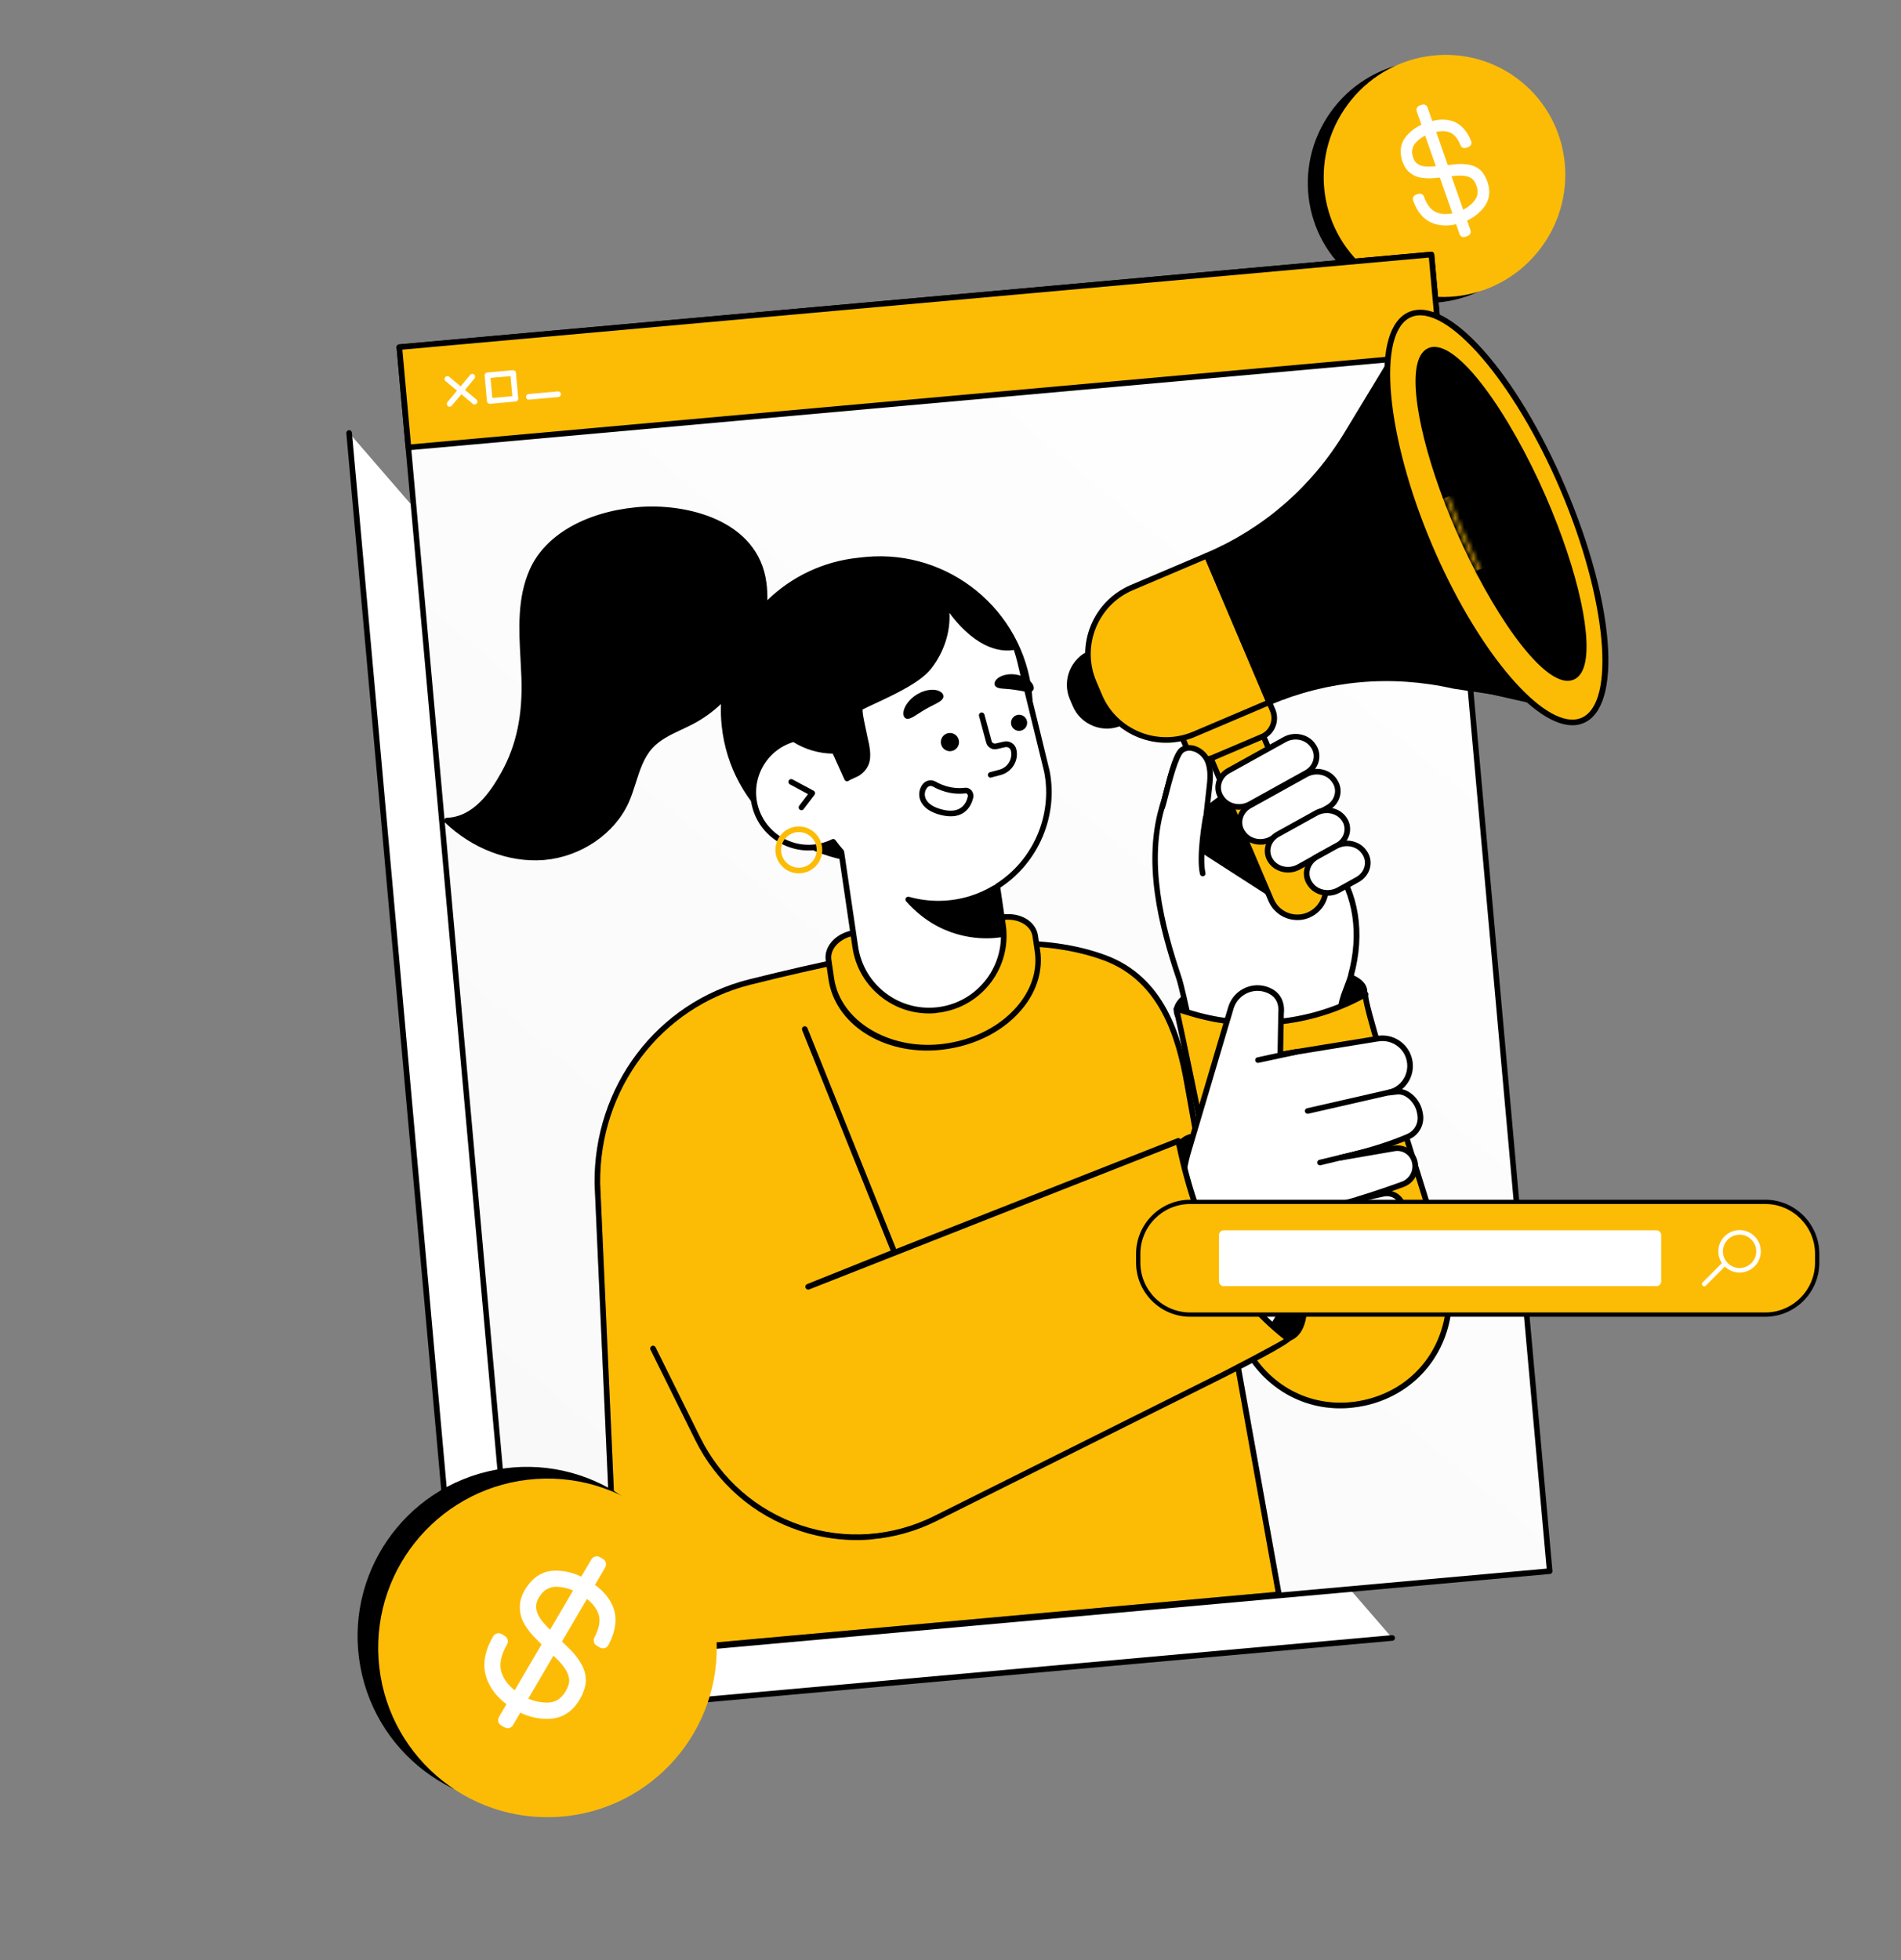 <svg width="420" height="433" viewBox="0 0 420 433" fill="none" xmlns="http://www.w3.org/2000/svg">
<rect x="0" y="0" width="420" height="433" fill="#808080" stroke="none"/>
<g clip-path="url(#clip0_3579_11767)">
<path d="M338.788 53.236C346.121 40.35 341.7 24.057 328.913 16.845C316.126 9.632 299.815 14.231 292.482 27.117C285.148 40.003 289.569 56.296 302.356 63.509C315.143 70.722 331.454 66.123 338.788 53.236Z" fill="black"/>
<path d="M340.563 54.589C349.357 42.646 346.896 25.923 335.065 17.237C323.235 8.552 306.516 11.192 297.722 23.135C288.928 35.078 291.389 51.801 303.22 60.487C315.05 69.172 331.769 66.532 340.563 54.589Z" fill="#FCBC06"/>
<path d="M324.612 51.893C324.509 51.994 324.388 52.071 324.255 52.119L323.63 52.343L323.46 52.368C323.027 52.408 322.62 52.141 322.475 51.718L321.711 49.525C319.792 49.984 318.022 49.891 316.436 49.26C314.553 48.528 313.121 46.853 312.206 44.289C312.115 44.044 312.133 43.758 312.246 43.525C312.298 43.418 312.367 43.326 312.446 43.243C312.554 43.136 312.685 43.059 312.828 43.01L313.361 42.83C313.859 42.658 314.417 42.921 314.599 43.422C315.266 45.289 316.222 46.469 317.445 46.936C318.444 47.327 319.599 47.39 320.88 47.126L318.123 39.227C317.565 39.283 317.016 39.328 316.468 39.373C315.56 39.425 314.705 39.381 313.909 39.245C313.005 39.094 312.2 38.726 311.511 38.155C310.792 37.597 310.229 36.765 309.854 35.689C309.122 33.458 309.416 31.565 310.718 30.052C310.908 29.827 311.118 29.6 311.334 29.387C312.109 28.632 313.017 28.017 314.044 27.559L313.006 24.59C312.88 24.231 312.974 23.822 313.251 23.548C313.355 23.448 313.475 23.371 313.608 23.323L314.135 23.138C314.387 23.049 314.656 23.06 314.888 23.171C315.12 23.282 315.298 23.479 315.388 23.724L316.441 26.732C318.078 26.299 319.615 26.317 321.01 26.788C322.746 27.396 324.101 28.865 325.03 31.159C325.13 31.404 325.128 31.693 325.016 31.936C324.969 32.047 324.891 32.15 324.807 32.239C324.704 32.34 324.583 32.417 324.45 32.464L323.929 32.654C323.431 32.836 322.89 32.596 322.694 32.102C322.055 30.522 321.212 29.549 320.191 29.206C319.322 28.914 318.347 28.892 317.302 29.128L319.861 36.457C320.634 36.367 321.373 36.294 322.093 36.234C323.067 36.191 323.944 36.253 324.723 36.421C325.566 36.577 326.357 36.962 327.048 37.553C327.727 38.191 328.261 39.091 328.663 40.246C329.373 42.403 329.064 44.302 327.759 45.907C327.515 46.208 327.25 46.511 326.968 46.78C326.16 47.574 325.209 48.218 324.139 48.716L324.889 50.859C324.974 51.1 324.96 51.37 324.848 51.613C324.796 51.719 324.733 51.816 324.643 51.901L324.612 51.893ZM323.268 46.321C323.984 45.966 324.622 45.518 325.167 44.981C325.355 44.802 325.527 44.609 325.693 44.411C326.489 43.466 326.657 42.406 326.226 41.076C325.97 40.344 325.633 39.807 325.231 39.478C324.822 39.17 324.319 38.963 323.755 38.882C323.108 38.779 322.438 38.758 321.753 38.811C321.401 38.843 321.044 38.88 320.688 38.928L323.273 46.325L323.268 46.321ZM313.077 31.222C312.951 31.35 312.819 31.484 312.698 31.616C312.374 32.001 312.148 32.458 312.046 32.964C311.923 33.508 311.978 34.126 312.22 34.809C312.424 35.394 312.707 35.83 313.053 36.093C313.447 36.397 313.894 36.594 314.388 36.691C314.954 36.802 315.565 36.838 316.214 36.784C316.547 36.764 316.884 36.738 317.232 36.712L314.87 29.953C314.202 30.283 313.603 30.707 313.077 31.222Z" fill="white"/>
</g>
<path d="M77.145 95.634L102.714 380.192L307.584 361.81" fill="white"/>
<path d="M102.766 380.806L307.635 362.425C307.975 362.394 308.227 362.099 308.199 361.747C308.172 361.395 307.873 361.155 307.522 361.182L103.266 379.512L77.758 95.583C77.727 95.243 77.432 94.991 77.08 95.018C76.74 95.049 76.488 95.344 76.516 95.696L102.076 380.239C102.106 380.579 102.402 380.831 102.754 380.803L102.766 380.806Z" fill="black"/>
<path d="M316.226 56.226L342.344 347.055L114.321 367.532L88.203 76.704L316.226 56.226Z" fill="url(#paint0_linear_3579_11767)"/>
<path d="M114.411 368.13L342.428 347.672C342.596 347.663 342.744 347.584 342.852 347.458C342.96 347.331 343.014 347.166 342.989 347.006L316.871 56.165C316.84 55.825 316.545 55.573 316.193 55.601L88.176 76.059C88.007 76.068 87.86 76.146 87.752 76.273C87.644 76.4 87.59 76.565 87.614 76.724L113.751 367.544C113.781 367.884 114.077 368.136 114.429 368.109L114.411 368.13ZM341.701 346.482L114.911 366.835L88.891 77.246L315.693 56.895L341.713 346.485L341.701 346.482Z" fill="black"/>
<path d="M316.243 56.219L318.232 78.369L90.21 98.847L88.221 76.697L316.243 56.219Z" fill="#FCBC06"/>
<path d="M90.294 99.46L318.314 78.99C318.483 78.981 318.63 78.902 318.738 78.776C318.846 78.649 318.9 78.484 318.876 78.324L316.871 56.178C316.84 55.838 316.533 55.583 316.193 55.614L88.172 76.083C88.004 76.093 87.857 76.171 87.749 76.298C87.64 76.424 87.587 76.59 87.611 76.749L89.616 98.895C89.647 99.235 89.954 99.49 90.294 99.46ZM317.587 77.8L90.797 98.153L88.896 77.234L315.683 56.893L317.584 77.812L317.587 77.8Z" fill="black"/>
<path d="M99.39 89.832C99.546 89.819 99.706 89.744 99.814 89.617L104.833 83.604C105.052 83.339 105.022 82.948 104.756 82.729C104.491 82.51 104.1 82.541 103.881 82.806L98.862 88.819C98.642 89.084 98.673 89.475 98.938 89.694C99.065 89.802 99.233 89.844 99.39 89.832Z" fill="white"/>
<path d="M104.907 89.337C105.063 89.324 105.223 89.249 105.331 89.122C105.55 88.857 105.519 88.466 105.254 88.247L99.241 83.227C98.976 83.008 98.585 83.039 98.366 83.304C98.147 83.569 98.177 83.96 98.442 84.179L104.456 89.199C104.582 89.307 104.751 89.349 104.907 89.337Z" fill="white"/>
<path d="M108.262 89.198L113.935 88.689C114.275 88.658 114.527 88.363 114.499 88.011L113.99 82.338C113.96 81.999 113.664 81.746 113.313 81.774L107.64 82.283C107.3 82.314 107.048 82.609 107.075 82.961L107.584 88.634C107.615 88.974 107.91 89.226 108.262 89.198ZM113.193 87.508L108.762 87.904L108.367 83.473L112.797 83.078L113.193 87.508Z" fill="white"/>
<path d="M116.9 88.275L123.354 87.704C123.694 87.673 123.946 87.378 123.919 87.026C123.891 86.674 123.593 86.434 123.241 86.462L116.786 87.032C116.446 87.063 116.194 87.358 116.222 87.71C116.25 88.062 116.548 88.302 116.9 88.275Z" fill="white"/>
<path d="M281.455 227.757C292.92 226.462 301.866 222.446 301.457 218.791C301.047 215.137 291.412 213.231 279.955 214.541C268.49 215.836 259.544 219.853 259.954 223.507C260.363 227.161 269.999 229.067 281.455 227.757Z" fill="black"/>
<path d="M279.994 228.532C280.505 228.48 281.017 228.428 281.528 228.376C291.889 227.203 302.604 223.422 302.07 218.727C301.535 214.032 290.234 212.761 279.888 213.924C269.526 215.097 258.812 218.879 259.346 223.574C259.85 228.031 270.086 229.422 279.994 228.532ZM281.604 214.989C292.649 213.999 300.537 216.148 300.849 218.858C301.166 221.697 293.262 225.793 281.388 227.14C269.528 228.478 260.888 226.27 260.57 223.43C260.252 220.591 268.157 216.495 280.031 215.148C280.558 215.087 281.093 215.041 281.604 214.989Z" fill="black"/>
<path d="M298.478 215.445C300.792 207.048 300.054 197.714 294.555 190.676L290.282 193.475C290.282 193.475 282.78 181.632 279.834 172.39C277.279 169.608 265.87 179.429 265.87 179.429C265.87 179.429 266.333 175.607 266.564 173.697C266.81 171.675 267.038 169.52 266.166 167.681C265.296 165.829 262.903 164.558 261.157 165.62C259.441 166.664 257.735 175.186 257.055 177.254C252.952 189.718 256.385 203.95 260.449 216C262.613 222.416 275.548 290.738 277.388 293.47C288.496 309.99 314.098 304.357 317.238 284.702C317.349 280.959 317.036 277.227 316.32 273.573C315.358 268.644 296.972 226.816 296.491 225.354C295.823 223.31 296.385 221.251 297.113 219.247C297.589 217.946 298.134 216.676 298.466 215.442L298.478 215.445Z" fill="white"/>
<path d="M297.42 303.733C298.425 303.65 299.423 303.489 300.436 303.267C309.683 301.23 316.359 294.158 317.847 284.815C317.96 280.958 317.647 277.174 316.931 273.469C316.212 269.777 306.018 246.071 300.555 233.328C298.682 228.979 297.211 225.534 297.093 225.185C296.519 223.432 296.928 221.629 297.706 219.471C297.841 219.083 298.003 218.688 298.149 218.303C298.485 217.415 298.838 216.506 299.086 215.609C301.693 206.135 300.225 196.914 295.042 190.299C294.837 190.043 294.479 189.993 294.209 190.156L290.467 192.614C288.983 190.201 282.95 180.167 280.427 172.205C280.397 172.121 280.352 172.046 280.291 171.98C277.859 169.318 270.033 175.21 266.683 177.944L267.194 173.777C267.425 171.866 267.71 169.483 266.753 167.418C266.176 166.189 265.007 165.183 263.713 164.785C262.689 164.48 261.679 164.587 260.852 165.085C259.452 165.939 258.352 169.908 257.144 174.618C256.884 175.666 256.645 176.578 256.487 177.062C252.186 190.116 256.047 204.838 259.884 216.206C260.851 219.053 263.994 234.453 267.334 250.758C272.455 275.799 275.891 292.332 276.902 293.822C281.607 300.818 289.29 304.463 297.447 303.727L297.42 303.733ZM297.876 215.283C297.646 216.108 297.32 216.96 296.981 217.86C296.832 218.257 296.685 218.643 296.535 219.04C295.778 221.114 295.189 223.332 295.903 225.554C296.036 225.945 297.135 228.518 299.412 233.812C304.864 246.5 315.024 270.134 315.71 273.703C316.411 277.315 316.721 281.008 316.613 284.688C315.208 293.438 308.896 300.127 300.164 302.049C291.416 303.981 282.897 300.563 277.905 293.126C276.955 291.702 272.287 268.856 268.522 250.503C265.179 234.159 262.018 218.729 261.032 215.801C257.253 204.613 253.456 190.15 257.631 177.448C257.801 176.915 258.031 176.04 258.321 174.923C258.988 172.29 260.401 166.8 261.471 166.146C262.135 165.735 262.842 165.821 263.33 165.968C264.281 166.255 265.176 167.027 265.601 167.938C266.422 169.675 266.149 171.856 265.942 173.62L265.248 179.351C265.224 179.601 265.342 179.848 265.568 179.968C265.793 180.088 266.07 180.054 266.265 179.885C270.732 176.048 277.631 171.37 279.276 172.724C282.234 181.919 289.663 193.692 289.739 193.8C289.832 193.939 289.974 194.038 290.13 194.076C290.299 194.118 290.461 194.082 290.599 193.988L294.385 191.503C299.029 197.767 300.301 206.39 297.855 215.265L297.876 215.283Z" fill="black"/>
<path d="M318.906 278.241C319.686 282.205 320.021 286.262 319.902 290.348C316.488 311.724 288.642 317.849 276.563 299.886C274.865 297.356 264.452 243.333 259.919 222.873L263.429 223.923C276.235 227.728 290.047 226.197 301.701 219.658C300.965 221.75 317.868 272.897 318.912 278.268L318.906 278.241Z" fill="#FCBC06"/>
<g opacity="0.24">
<path d="M298.332 310.976C299.418 310.875 300.507 310.711 301.614 310.474C311.645 308.261 318.891 300.59 320.513 290.449C320.644 286.265 320.298 282.153 319.508 278.123C319.081 275.934 316.143 266.502 312.731 255.585C308.243 241.18 302.081 221.466 302.292 219.793C302.379 219.546 302.297 219.308 302.098 219.131C301.896 218.966 301.617 218.96 301.391 219.096C289.956 225.523 276.184 227.051 263.603 223.315L260.093 222.265C259.877 222.211 259.66 222.26 259.495 222.411C259.33 222.561 259.261 222.787 259.309 223.004C260.907 230.212 263.222 241.483 265.652 253.421C271.227 280.645 274.958 298.619 276.041 300.23C281.147 307.823 289.483 311.771 298.332 310.976ZM301.15 220.634C301.719 224.162 304.977 234.925 311.541 255.954C314.793 266.384 317.869 276.234 318.288 278.357C319.061 282.293 319.393 286.312 319.28 290.322C317.741 299.87 310.87 307.162 301.341 309.257C291.811 311.351 282.512 307.625 277.069 299.539C276.031 298.004 270.953 273.152 266.864 253.172C264.54 241.784 262.322 230.997 260.746 223.756L263.244 224.504C275.837 228.243 289.591 226.839 301.15 220.634Z" fill="black"/>
</g>
<path d="M298.332 310.976C299.418 310.875 300.507 310.711 301.614 310.474C311.645 308.261 318.891 300.59 320.513 290.449C320.644 286.265 320.298 282.153 319.508 278.123C319.081 275.934 316.143 266.502 312.731 255.585C308.243 241.18 302.081 221.466 302.292 219.793C302.379 219.546 302.297 219.308 302.098 219.131C301.896 218.966 301.617 218.96 301.391 219.096C289.956 225.523 276.184 227.051 263.603 223.315L260.093 222.265C259.877 222.211 259.66 222.26 259.495 222.411C259.33 222.561 259.261 222.787 259.309 223.004C260.907 230.212 263.222 241.483 265.652 253.421C271.227 280.645 274.958 298.619 276.041 300.23C281.147 307.823 289.483 311.771 298.332 310.976ZM301.15 220.634C301.719 224.162 304.977 234.925 311.541 255.954C314.793 266.384 317.869 276.234 318.288 278.357C319.061 282.293 319.393 286.312 319.28 290.322C317.741 299.87 310.87 307.162 301.341 309.257C291.811 311.351 282.512 307.625 277.069 299.539C276.031 298.004 270.953 273.152 266.864 253.172C264.54 241.784 262.322 230.997 260.746 223.756L263.244 224.504C275.837 228.243 289.591 226.839 301.15 220.634Z" fill="black"/>
<path d="M265.691 187.806L280.622 197.416L285.334 177.193L281.489 169.414L266.657 179.535L265.691 187.806Z" fill="black"/>
<path d="M281.028 198.412L285.995 177.114L281.732 168.491L266.084 179.176L265.031 188.103L281.031 198.4L281.028 198.412ZM284.677 177.273L280.219 196.422L266.357 187.499L267.246 179.899L281.248 170.339L284.677 177.273Z" fill="black"/>
<path d="M289.077 202.126C285.876 203.491 282.17 201.996 280.817 198.798L267.503 167.481C266.138 164.279 267.632 160.573 270.831 159.22C274.032 157.855 277.738 159.35 279.091 162.548L292.405 193.865C293.77 197.067 292.276 200.773 289.077 202.126Z" fill="#FCBC06"/>
<path d="M287.233 203.214C287.94 203.146 288.635 202.974 289.32 202.684C291.021 201.956 292.337 200.621 293.032 198.902C293.727 197.183 293.708 195.3 292.981 193.598L279.667 162.281C278.939 160.58 277.604 159.264 275.885 158.569C274.166 157.875 272.295 157.896 270.582 158.621C267.067 160.113 265.429 164.192 266.924 167.694L280.238 199.011C281.44 201.84 284.322 203.462 287.224 203.199L287.233 203.214ZM272.806 159.339C273.693 159.265 274.581 159.396 275.43 159.734C276.836 160.301 277.935 161.379 278.533 162.78L291.847 194.097C292.445 195.498 292.46 197.035 291.891 198.453C291.325 199.858 290.247 200.958 288.846 201.556C285.972 202.786 282.615 201.429 281.401 198.546L268.087 167.229C266.861 164.343 268.215 160.998 271.101 159.772C271.657 159.539 272.243 159.391 272.818 159.342L272.806 159.339Z" fill="black"/>
<path d="M280.124 154.473L281.157 156.904C282.122 159.174 281.065 161.796 278.795 162.761L267.928 167.38C265.659 168.345 263.037 167.288 262.072 165.018L261.038 162.587C260.074 160.317 261.131 157.695 263.401 156.731L274.267 152.111C276.537 151.146 279.159 152.204 280.124 154.473Z" fill="#FCBC06"/>
<path d="M266.654 168.317C267.177 168.268 267.694 168.141 268.193 167.932L279.051 163.317C281.636 162.221 282.841 159.223 281.744 156.637L280.72 154.224C279.624 151.638 276.641 150.425 274.04 151.531L263.182 156.146C261.926 156.677 260.965 157.666 260.447 158.93C259.94 160.197 259.955 161.581 260.489 162.826L261.513 165.239C262.045 166.496 263.033 167.457 264.298 167.975C265.053 168.278 265.854 168.4 266.651 168.329L266.654 168.317ZM275.684 152.373C277.305 152.226 278.907 153.135 279.578 154.707L280.602 157.121C281.432 159.078 280.513 161.341 278.568 162.175L267.71 166.79C266.766 167.195 265.716 167.203 264.765 166.813C263.814 166.424 263.06 165.7 262.659 164.744L261.635 162.33C261.23 161.386 261.222 160.337 261.612 159.385C262.001 158.434 262.725 157.681 263.681 157.279L274.539 152.664C274.911 152.501 275.305 152.407 275.696 152.376L275.684 152.373Z" fill="black"/>
<path d="M255.429 156.343L247.529 159.699C243.672 161.336 239.21 159.539 237.561 155.679L236.939 154.221C235.302 150.364 237.099 145.903 240.959 144.254L248.859 140.898L255.416 156.34L255.429 156.343Z" fill="black"/>
<path d="M245.273 160.902C246.121 160.831 246.954 160.616 247.768 160.269L255.668 156.913C255.825 156.85 255.945 156.726 255.996 156.573C256.059 156.422 256.049 156.254 255.986 156.098L249.429 140.655C249.29 140.34 248.931 140.187 248.616 140.326L240.716 143.682C236.543 145.458 234.59 150.289 236.366 154.462L236.989 155.919C237.843 157.934 239.434 159.504 241.478 160.331C242.698 160.825 243.991 161.018 245.273 160.902ZM254.614 156.013L247.285 159.127C245.572 159.852 243.677 159.867 241.943 159.181C240.212 158.483 238.868 157.153 238.131 155.436L237.509 153.978C236.01 150.437 237.655 146.334 241.199 144.824L248.528 141.71L254.602 156.01L254.614 156.013Z" fill="black"/>
<path d="M280.417 155.132L263.83 162.185C255.728 165.631 246.366 161.851 242.932 153.753L241.633 150.695C238.187 142.594 241.968 133.232 250.069 129.786L266.656 122.733L280.42 155.12L280.417 155.132Z" fill="#FCBC06"/>
<path d="M259.089 163.998C260.762 163.851 262.449 163.439 264.078 162.744L280.665 155.692C280.981 155.553 281.122 155.192 280.995 154.879L267.231 122.492C267.092 122.176 266.734 122.023 266.418 122.162L249.831 129.215C241.429 132.791 237.505 142.526 241.069 150.925L242.367 153.982C245.249 160.755 252.135 164.624 259.089 163.998ZM279.608 154.803L263.592 161.614C255.821 164.912 246.805 161.282 243.495 153.508L242.196 150.451C238.898 142.68 242.528 133.664 250.302 130.354L266.315 123.555L279.596 154.8L279.608 154.803Z" fill="black"/>
<path d="M266.659 122.732L280.423 155.119C293.265 149.668 307.51 148.398 321.254 151.515L351.664 158.385L313.743 69.165L297.589 95.84C290.291 107.894 279.489 117.277 266.659 122.732Z" fill="black"/>
<path d="M350.4 156.473C350.569 156.464 350.731 156.376 350.83 156.235C350.965 156.051 350.998 155.816 350.907 155.615L314.311 68.934C314.223 68.721 314.016 68.58 313.778 68.559C313.552 68.542 313.318 68.662 313.207 68.852L297.053 95.527C289.782 107.524 279.187 116.741 266.402 122.169C266.087 122.308 265.946 122.669 266.073 122.982L279.837 155.369C279.9 155.525 280.024 155.646 280.177 155.696C280.328 155.759 280.496 155.75 280.653 155.687C293.437 150.259 307.421 149.014 321.104 152.116L350.238 156.458C350.238 156.458 350.337 156.47 350.388 156.47L350.4 156.473ZM313.646 70.533L349.342 155.073L321.355 150.9C307.656 147.807 293.628 148.977 280.765 154.309L267.475 123.049C280.244 117.477 290.83 108.193 298.125 96.151L313.649 70.521L313.646 70.533Z" fill="black"/>
<path d="M345.363 108.028C355.883 132.786 357.808 155.667 349.65 159.137C341.492 162.607 326.352 145.342 315.832 120.584C305.311 95.826 303.386 72.946 311.545 69.475C319.703 66.005 334.843 83.27 345.363 108.028Z" fill="#FCBC06"/>
<path d="M348.011 160.175C348.664 160.12 349.289 159.969 349.891 159.709C358.491 156.054 356.752 133.246 345.933 107.787C335.114 82.329 319.914 65.253 311.302 68.905C302.702 72.559 304.44 95.368 315.259 120.826C325.329 144.514 339.204 160.954 348.011 160.175ZM344.779 108.267C354.979 132.256 357.085 155.283 349.395 158.564C348.923 158.766 348.421 158.884 347.898 158.933C339.861 159.648 325.958 142.855 316.39 120.34C306.19 96.352 304.084 73.324 311.773 70.044C319.457 66.788 334.579 84.279 344.779 108.267Z" fill="black"/>
<path d="M340.906 109.8C349.61 129.724 352.501 147.528 347.382 149.567C342.262 151.607 331.059 137.12 322.355 117.196C313.651 97.272 310.76 79.469 315.879 77.429C320.999 75.39 332.202 89.876 340.906 109.8Z" fill="black"/>
<path d="M346.687 150.365C347.015 150.331 347.324 150.268 347.622 150.15C348.557 149.781 349.281 148.977 349.766 147.794C352.163 141.948 348.754 126.226 341.479 109.558C333.615 91.555 321.808 74.401 315.651 76.86C314.717 77.229 313.993 78.033 313.508 79.216C311.111 85.063 314.519 100.784 321.795 117.452C329.275 134.58 340.334 150.935 346.684 150.377L346.687 150.365ZM316.706 77.863C321.269 77.449 331.47 89.745 340.334 110.053C347.373 126.178 350.857 141.854 348.616 147.329C348.259 148.199 347.761 148.766 347.151 149.011C342.924 150.696 332.196 138.206 322.925 116.966C315.885 100.842 312.402 85.166 314.643 79.69C314.999 78.82 315.497 78.254 316.108 78.009C316.294 77.927 316.496 77.888 316.706 77.863Z" fill="black"/>
<mask id="mask0_3579_11767" style="mask-type:luminance" maskUnits="userSpaceOnUse" x="313" y="77" width="37" height="73">
<mask id="mask1_3579_11767" style="mask-type:luminance" maskUnits="userSpaceOnUse" x="313" y="77" width="37" height="73">
<path d="M340.906 109.8C349.61 129.724 352.501 147.528 347.382 149.567C342.262 151.607 331.059 137.12 322.355 117.196C313.651 97.272 310.76 79.469 315.879 77.429C320.999 75.39 332.202 89.876 340.906 109.8Z" fill="white"/>
</mask>
<g mask="url(#mask1_3579_11767)">
<path d="M346.687 150.365C347.015 150.331 347.324 150.268 347.622 150.15C348.557 149.781 349.281 148.977 349.766 147.794C352.163 141.948 348.754 126.226 341.479 109.558C333.615 91.555 321.808 74.401 315.651 76.86C314.717 77.229 313.993 78.033 313.508 79.216C311.111 85.063 314.519 100.784 321.795 117.452C329.275 134.58 340.334 150.935 346.684 150.377L346.687 150.365ZM316.706 77.863C321.269 77.449 331.47 89.745 340.334 110.053C347.373 126.178 350.857 141.854 348.616 147.329C348.259 148.199 347.761 148.766 347.151 149.011C342.924 150.696 332.196 138.206 322.925 116.966C315.885 100.842 312.402 85.166 314.643 79.69C314.999 78.82 315.497 78.254 316.108 78.009C316.294 77.927 316.496 77.888 316.706 77.863Z" fill="white"/>
</g>
</mask>
<g mask="url(#mask0_3579_11767)">
<path d="M309.886 113.055L322.199 108.136C327.235 106.127 332.984 108.346 335.065 113.093C337.134 117.836 334.74 123.312 329.716 125.325L317.403 130.243L309.898 113.058L309.886 113.055Z" fill="#FCBC06"/>
<path d="M317.452 130.869C317.452 130.869 317.573 130.847 317.63 130.823L329.943 125.905C332.61 124.841 334.652 122.843 335.709 120.281C336.704 117.87 336.669 115.229 335.637 112.851C333.438 107.807 327.303 105.441 321.973 107.556L309.66 112.474C309.503 112.538 309.383 112.661 309.32 112.812C309.257 112.962 309.252 113.14 309.327 113.299L316.832 130.485C316.938 130.728 317.194 130.881 317.455 130.857L317.452 130.869ZM325.181 108.071C329.088 107.724 332.939 109.766 334.5 113.361C335.406 115.427 335.422 117.731 334.569 119.832C333.64 122.081 331.838 123.832 329.496 124.771L317.739 129.457L310.732 113.405L322.45 108.722C323.343 108.369 324.266 108.151 325.193 108.074L325.181 108.071Z" fill="black"/>
</g>
<path d="M283.768 154.455C283.768 154.455 283.888 154.434 283.958 154.413C284.27 154.286 284.426 153.916 284.287 153.6L270.643 120.936C270.516 120.623 270.146 120.467 269.83 120.606C269.518 120.733 269.362 121.104 269.501 121.419L283.145 154.084C283.248 154.339 283.507 154.48 283.768 154.455Z" fill="black"/>
<path d="M294.858 172.478L294.942 172.601C296.224 174.593 295.483 177.22 293.304 178.43L280.856 185.335C278.665 186.542 275.833 185.903 274.539 183.907L274.454 183.784C273.172 181.792 273.902 179.162 276.093 177.955L288.541 171.05C290.732 169.843 293.564 170.482 294.846 172.475L294.858 172.478Z" fill="white"/>
<path d="M278.967 186.566C279.724 186.499 280.47 186.275 281.152 185.894L293.601 178.99C294.83 178.311 295.727 177.167 296.05 175.867C296.358 174.627 296.151 173.348 295.457 172.282L295.376 172.147C293.919 169.881 290.714 169.149 288.241 170.516L275.792 177.42C274.563 178.099 273.665 179.244 273.343 180.544C273.035 181.784 273.242 183.062 273.936 184.129L274.02 184.252C275.07 185.893 277.023 186.723 278.97 186.554L278.967 186.566ZM290.567 171.081C292.056 170.952 293.549 171.578 294.339 172.822L294.424 172.945C294.933 173.724 295.085 174.656 294.849 175.556C294.604 176.543 293.95 177.377 293.003 177.896L280.555 184.8C278.643 185.86 276.185 185.313 275.069 183.579L274.984 183.456C274.478 182.666 274.323 181.746 274.559 180.846C274.804 179.859 275.458 179.024 276.405 178.505L288.853 171.601C289.4 171.302 289.98 171.127 290.567 171.081Z" fill="black"/>
<path d="M290.16 164.756L290.245 164.879C291.527 166.871 290.797 169.502 288.606 170.709L276.158 177.613C273.967 178.82 271.132 178.193 269.841 176.186L269.757 176.063C268.475 174.07 269.204 171.44 271.395 170.233L283.844 163.329C286.034 162.122 288.866 162.76 290.16 164.756Z" fill="white"/>
<path d="M274.268 178.844C275.026 178.776 275.772 178.553 276.466 178.175L288.914 171.271C290.143 170.592 291.041 169.448 291.364 168.147C291.671 166.908 291.465 165.629 290.771 164.563L290.686 164.439C289.23 162.174 286.025 161.442 283.551 162.809L271.103 169.713C269.874 170.392 268.976 171.537 268.653 172.837C268.346 174.077 268.552 175.355 269.246 176.422L269.331 176.545C270.38 178.186 272.346 179.019 274.28 178.847L274.268 178.844ZM289.629 165.097L289.713 165.22C290.22 166.011 290.375 166.931 290.151 167.834C289.906 168.821 289.251 169.655 288.305 170.174L275.856 177.078C273.945 178.138 271.474 177.588 270.367 175.869L270.283 175.746C269.776 174.956 269.621 174.036 269.845 173.133C270.09 172.146 270.744 171.311 271.691 170.792L284.14 163.888C286.051 162.829 288.51 163.375 289.626 165.109L289.629 165.097Z" fill="black"/>
<path d="M297.029 181.003L297.047 181.033C298.32 183.01 297.587 185.602 295.426 186.791L286.933 191.507C284.769 192.708 281.973 192.078 280.7 190.101L280.682 190.071C279.41 188.094 280.142 185.502 282.303 184.313L290.793 179.609C292.957 178.408 295.765 179.041 297.026 181.015L297.029 181.003Z" fill="white"/>
<path d="M285.075 192.707C285.821 192.637 286.552 192.422 287.234 192.042L295.727 187.325C296.941 186.655 297.824 185.52 298.156 184.235C298.46 183.007 298.263 181.744 297.566 180.689L297.548 180.659C296.1 178.408 292.928 177.698 290.497 179.05L282.006 183.754C280.792 184.424 279.91 185.559 279.578 186.845C279.273 188.072 279.471 189.336 280.165 190.402C281.226 192.046 283.165 192.885 285.087 192.71L285.075 192.707ZM292.784 179.617C294.249 179.482 295.715 180.115 296.511 181.335L296.529 181.365C297.027 182.14 297.173 183.045 296.952 183.936C296.71 184.911 296.061 185.721 295.127 186.243L286.633 190.96C284.752 192.001 282.314 191.473 281.22 189.757C280.704 188.951 280.549 188.031 280.77 187.14C281.012 186.165 281.66 185.355 282.595 184.833L291.085 180.129C291.62 179.827 292.197 179.663 292.772 179.614L292.784 179.617Z" fill="black"/>
<path d="M301.483 188.322L301.567 188.445C302.849 190.438 302.119 193.068 299.928 194.275L295.733 196.608C293.542 197.815 290.707 197.188 289.416 195.181L289.332 195.057C288.05 193.065 288.779 190.435 290.97 189.228L295.178 186.898C297.369 185.691 300.201 186.33 301.495 188.325L301.483 188.322Z" fill="white"/>
<path d="M293.833 197.835C294.591 197.767 295.337 197.544 296.031 197.166L300.227 194.834C301.456 194.155 302.353 193.01 302.676 191.71C302.984 190.47 302.777 189.192 302.083 188.125L301.999 188.002C300.542 185.736 297.337 185.005 294.864 186.372L290.656 188.701C289.427 189.38 288.529 190.525 288.207 191.825C287.899 193.065 288.106 194.343 288.799 195.41L288.884 195.533C289.937 197.162 291.887 198.004 293.833 197.835ZM297.181 186.921C298.67 186.792 300.163 187.419 300.953 188.663L301.038 188.786C301.544 189.576 301.699 190.496 301.463 191.396C301.218 192.383 300.564 193.218 299.617 193.737L295.422 196.069C293.51 197.128 291.04 196.579 289.933 194.86L289.848 194.737C289.341 193.947 289.186 193.027 289.41 192.124C289.655 191.137 290.31 190.302 291.257 189.783L295.464 187.454C296.011 187.155 296.591 186.979 297.178 186.933L297.181 186.921Z" fill="black"/>
<path d="M266.335 181.437C266.335 181.437 266.859 176.493 267.117 174.423C267.384 172.215 267.63 169.886 266.685 167.875C265.74 165.864 263.132 164.476 261.236 165.628C259.37 166.763 257.515 176.04 256.779 178.286" fill="white"/>
<path d="M266.957 181.501C266.957 181.501 267.481 176.557 267.739 174.487C267.985 172.414 268.306 169.836 267.264 167.596C266.636 166.265 265.383 165.187 263.992 164.765C262.9 164.43 261.808 164.555 260.933 165.092C259.428 166.009 258.232 170.313 256.926 175.42C256.642 176.564 256.385 177.548 256.202 178.078C256.095 178.409 256.276 178.761 256.595 178.865C256.914 178.97 257.278 178.792 257.382 178.473C257.577 177.895 257.813 176.944 258.127 175.731C258.865 172.86 260.389 166.874 261.579 166.147C262.318 165.691 263.112 165.786 263.633 165.954C264.693 166.268 265.669 167.124 266.149 168.125C267.042 170.033 266.758 172.416 266.523 174.339C266.274 176.424 265.738 181.365 265.738 181.365L266.972 181.492L266.957 181.501Z" fill="black"/>
<path d="M265.779 193.568C265.779 193.568 265.833 193.556 265.86 193.55C266.197 193.48 266.407 193.149 266.325 192.809C265.491 189.062 266.981 180.793 266.99 180.706C267.05 180.363 266.821 180.05 266.493 179.981C266.162 179.925 265.84 180.139 265.768 180.479C265.706 180.834 264.222 189.079 265.11 193.07C265.174 193.379 265.469 193.58 265.77 193.553L265.779 193.568Z" fill="black"/>
<path d="M136.453 361.397L131.984 261.489C131.728 240.378 145.667 221.907 165.696 216.897C179.059 213.568 193.454 210.406 203.055 209.517C216.383 208.288 231.232 206.798 244.082 211.559C256.054 216 260.183 227.581 262.248 239.186C262.622 241.285 282.536 352.183 282.536 352.183L140.112 365.04C138.039 365.357 136.547 363.491 136.456 361.385L136.453 361.397Z" fill="#FCBC06"/>
<path d="M139.976 365.696C140.054 365.689 140.132 365.683 140.213 365.665L282.611 352.814C282.782 352.793 282.945 352.705 283.041 352.576C283.152 352.437 283.194 352.269 283.16 352.094C283.16 352.094 263.243 241.208 262.872 239.097C260.986 228.52 257.183 215.781 244.299 210.999C231.602 206.288 216.876 207.643 203.889 208.842L202.998 208.927C194.76 209.681 182.169 212.167 165.546 216.322C145.165 221.411 131.109 239.993 131.366 261.514L135.832 361.434C135.895 362.83 136.505 364.131 137.46 364.918C138.192 365.521 139.046 365.784 139.973 365.708L139.976 365.696ZM281.818 351.633L140.061 364.426C139.369 364.535 138.761 364.359 138.252 363.939C137.562 363.371 137.112 362.403 137.065 361.357L132.596 261.448C132.347 240.517 146.021 222.441 165.843 217.495C182.409 213.364 194.946 210.89 203.109 210.13L203.999 210.045C216.857 208.852 231.424 207.522 243.865 212.13C256.152 216.688 259.823 229.037 261.639 239.277C261.997 241.282 280.157 342.416 281.812 351.606L281.818 351.633Z" fill="black"/>
<g opacity="0.24">
<path d="M139.976 365.696C140.054 365.689 140.132 365.683 140.213 365.665L282.611 352.814C282.782 352.793 282.945 352.705 283.041 352.576C283.152 352.437 283.194 352.269 283.16 352.094C283.16 352.094 263.243 241.208 262.872 239.097C260.986 228.52 257.183 215.781 244.299 210.999C231.602 206.288 216.876 207.643 203.889 208.842L202.998 208.927C194.76 209.681 182.169 212.167 165.546 216.322C145.165 221.411 131.109 239.993 131.366 261.514L135.832 361.434C135.895 362.83 136.505 364.131 137.46 364.918C138.192 365.521 139.046 365.784 139.973 365.708L139.976 365.696ZM281.818 351.633L140.061 364.426C139.369 364.535 138.761 364.359 138.252 363.939C137.562 363.371 137.112 362.403 137.065 361.357L132.596 261.448C132.347 240.517 146.021 222.441 165.843 217.495C182.409 213.364 194.946 210.89 203.109 210.13L203.999 210.045C216.857 208.852 231.424 207.522 243.865 212.13C256.152 216.688 259.823 229.037 261.639 239.277C261.997 241.282 280.157 342.416 281.812 351.606L281.818 351.633Z" fill="black"/>
</g>
<path d="M208.043 231.252C195.711 232.638 185.065 225.792 183.656 216.228L183.044 212.051C182.643 209.344 185.075 206.701 188.536 206.091C193.27 205.246 197.625 204.589 201.273 204.204C208.149 203.482 215.424 202.694 222.608 202.534C225.781 202.465 228.35 204.266 228.713 206.72L229.209 210.076C230.682 220.103 221.126 229.77 208.043 231.252Z" fill="#FCBC06"/>
<path d="M207.422 231.942C207.657 231.923 207.879 231.902 208.105 231.868C215.639 231.016 222.269 227.524 226.307 222.277C229.188 218.545 230.426 214.175 229.817 209.985L229.321 206.629C228.904 203.829 226.076 201.836 222.593 201.918C215.641 202.071 208.672 202.808 201.929 203.511L201.207 203.588C197.757 203.946 193.456 204.591 188.431 205.478C184.621 206.155 181.979 209.078 182.432 212.142L183.044 216.32C184.511 226.268 195.151 233.037 207.422 231.942ZM211.008 203.848C214.864 203.501 218.75 203.239 222.631 203.154C225.444 203.098 227.802 204.667 228.115 206.803L228.611 210.159C229.187 214.072 228.059 217.996 225.346 221.515C221.504 226.491 215.183 229.817 207.992 230.626C196.307 231.931 185.662 225.442 184.292 216.131L183.68 211.954C183.33 209.605 185.576 207.248 188.668 206.687C193.669 205.794 197.94 205.167 201.365 204.803L202.087 204.726C205.026 204.42 208.018 204.102 211.023 203.839L211.008 203.848Z" fill="black"/>
<path d="M111.333 170.879C115.057 164.161 116.11 157.087 115.818 149.513C115.525 141.734 114.34 133.325 117.621 125.973C121.409 117.507 131.336 113.556 140.558 112.649C151.861 111.544 166.999 115.787 168.697 128.822C168.926 130.578 168.956 132.362 168.821 134.143C174.058 128.542 181.247 124.703 189.479 123.82L190.832 123.67C209.044 121.71 225.395 134.868 227.355 153.079C229.317 171.279 216.157 187.642 197.945 189.602L196.592 189.751C178.38 191.711 162.029 178.553 160.069 160.342C159.831 158.161 159.815 156.01 160.004 153.91C157.899 156.11 155.496 157.967 152.866 159.346C149.677 161.021 146.078 162.186 143.652 164.855C140.646 168.16 140.143 172.968 138.303 177.036C135.114 184.117 127.602 188.795 119.86 189.353C112.117 189.911 104.347 186.615 98.755 181.24C104.789 181.025 108.658 175.685 111.321 170.876L111.333 170.879Z" fill="black"/>
<path d="M196.034 190.444C196.244 190.42 196.464 190.41 196.674 190.386L198.028 190.236C216.543 188.237 229.989 171.548 227.99 153.033C226.015 134.728 209.672 121.381 191.415 123.01C191.205 123.034 190.997 123.047 190.786 123.071L189.433 123.221C181.935 124.031 174.931 127.328 169.54 132.571C169.565 131.236 169.497 129.966 169.338 128.751C167.515 114.727 151.388 111.069 140.801 112.02C140.707 112.035 140.605 112.035 140.512 112.051C129.17 113.159 120.397 118.279 117.065 125.733C114.248 132.037 114.636 139.022 115.008 145.76C115.077 147.029 115.145 148.298 115.192 149.55C115.51 157.897 114.105 164.59 110.776 170.588C108.44 174.8 104.65 180.441 98.736 180.635C98.493 180.638 98.273 180.801 98.177 181.033C98.094 181.268 98.145 181.523 98.332 181.698C104.298 187.421 112.371 190.524 119.918 189.982C120.048 189.975 120.18 189.957 120.309 189.951C128.346 189.236 135.771 184.191 138.885 177.308C139.535 175.872 140.017 174.343 140.486 172.862C141.393 170.033 142.237 167.354 144.119 165.278C145.843 163.38 148.184 162.287 150.658 161.125C151.497 160.732 152.351 160.331 153.159 159.905C155.335 158.759 157.399 157.29 159.285 155.509C159.222 157.154 159.285 158.806 159.459 160.421C160.428 169.39 164.831 177.448 171.862 183.103C178.721 188.627 187.278 191.223 196.034 190.444ZM191.519 124.237C209.112 122.661 224.846 135.524 226.756 153.161C228.682 170.994 215.732 187.077 197.899 189.003L196.546 189.153C187.875 190.055 179.411 187.597 172.648 182.148C165.874 176.697 161.64 168.937 160.704 160.296C160.478 158.22 160.457 156.093 160.636 153.978C160.663 153.717 160.521 153.464 160.277 153.365C160.037 153.254 159.754 153.312 159.58 153.499C157.472 155.711 155.125 157.492 152.598 158.82C151.804 159.237 150.966 159.629 150.142 160.013C147.668 161.175 145.107 162.38 143.213 164.453C141.156 166.715 140.21 169.65 139.313 172.494C138.852 173.939 138.379 175.432 137.759 176.799C134.78 183.395 127.577 188.215 119.829 188.745C113.037 189.232 105.801 186.618 100.203 181.727C105.926 180.758 109.575 175.325 111.878 171.194C115.324 164.982 116.777 158.096 116.444 149.502C116.396 148.251 116.328 146.982 116.251 145.697C115.881 139.101 115.506 132.273 118.191 126.243C121.343 119.204 129.728 114.358 140.628 113.281C140.721 113.266 140.812 113.263 140.902 113.259C151.005 112.355 166.377 115.761 168.096 128.916C168.31 130.528 168.349 132.276 168.222 134.123C168.208 134.388 168.353 134.628 168.593 134.739C168.834 134.85 169.117 134.792 169.294 134.593C174.618 128.899 181.811 125.304 189.558 124.466L190.912 124.316C191.11 124.289 191.318 124.277 191.513 124.261L191.519 124.237Z" fill="black"/>
<path d="M175.367 163.218C178.279 165.078 181.713 166.02 185.229 165.806L184.381 165.826C184.381 165.826 187.135 171.928 187.144 171.943C187.105 171.844 189.134 170.98 189.341 170.865C190.21 170.352 190.916 169.62 191.317 168.672C192.207 166.528 191.079 163.399 190.697 161.182C190.605 160.674 189.564 156.53 190.147 156.241C194.4 154.088 202.396 150.961 205.257 147.313C208.457 143.226 209.99 137.613 208.773 132.838C217.143 145.714 224.406 142.762 224.439 142.834C225.724 146.77 225.72 147.97 226.671 151.401C226.671 151.401 231.227 169.963 231.306 170.366C233.266 180.386 228.768 190.426 220.342 195.747L221.596 204.289C222.926 213.296 216.692 221.679 207.685 223.009C198.677 224.339 190.294 218.105 188.964 209.098L185.881 188.153C185.239 187.444 184.633 186.693 184.073 185.915C183.39 186.244 182.678 186.54 181.923 186.749C175.428 188.562 168.677 184.765 166.867 178.259C165.054 171.764 168.848 165.025 175.355 163.215L175.367 163.218Z" fill="white"/>
<path d="M206.783 223.757C207.111 223.723 207.439 223.69 207.773 223.632C217.111 222.256 223.579 213.548 222.203 204.21L221.004 196.066C229.475 190.513 233.849 180.199 231.895 170.257C231.819 169.842 227.717 153.157 227.254 151.265C226.869 149.879 226.636 148.863 226.421 147.876C226.093 146.415 225.787 145.023 225.007 142.656C224.904 142.35 224.471 142.191 224.158 142.267C222.438 142.709 216.293 143.318 209.274 132.515C209.109 132.257 208.786 132.164 208.501 132.285C208.227 132.409 208.074 132.716 208.156 133.005C209.277 137.398 207.944 142.869 204.748 146.945C202.577 149.716 197.242 152.213 192.947 154.227C191.804 154.761 190.749 155.253 189.857 155.709C189.141 156.068 189.161 157.172 189.977 160.838C190.022 161.067 190.059 161.229 190.077 161.31C190.165 161.83 190.301 162.414 190.432 163.021C190.865 164.88 191.338 166.991 190.73 168.463C190.409 169.239 189.83 169.875 189.006 170.361C188.934 170.394 188.703 170.503 188.414 170.636C188.011 170.817 187.681 170.965 187.404 171.101C186.9 169.991 185.861 167.689 185.3 166.45C185.606 166.399 185.828 166.122 185.816 165.812C185.797 165.475 185.517 165.214 185.183 165.22L184.335 165.24C184.335 165.24 184.299 165.231 184.284 165.24C181.251 165.254 178.284 164.39 175.67 162.719C175.513 162.629 175.342 162.599 175.164 162.644C168.354 164.545 164.344 171.639 166.254 178.465C168.152 185.287 175.249 189.285 182.071 187.387C182.664 187.215 183.265 187.006 183.854 186.743C184.294 187.338 184.777 187.918 185.277 188.477L188.33 209.235C188.996 213.758 191.38 217.749 195.048 220.474C198.446 223.004 202.569 224.155 206.75 223.787L206.783 223.757ZM224.001 143.57C224.63 145.566 224.918 146.826 225.215 148.152C225.442 149.141 225.669 150.182 226.063 151.583C227.629 157.94 230.604 170.103 230.695 170.509C232.576 180.075 228.28 190.025 220.004 195.255C219.793 195.382 219.683 195.623 219.722 195.875L220.976 204.417C222.251 213.078 216.249 221.148 207.587 222.423C203.398 223.032 199.208 221.992 195.811 219.462C192.413 216.932 190.199 213.238 189.581 209.034L186.498 188.09C186.476 187.969 186.428 187.855 186.347 187.771C185.717 187.065 185.12 186.329 184.589 185.584C184.408 185.335 184.083 185.254 183.807 185.39C183.136 185.722 182.445 185.985 181.771 186.175C175.607 187.892 169.206 184.284 167.478 178.117C165.789 172.049 169.273 165.732 175.272 163.91C177.931 165.554 180.922 166.425 183.991 166.471C184.586 167.781 186.549 172.128 186.579 172.212C186.718 172.528 187.079 172.668 187.395 172.529C187.479 172.499 187.542 172.451 187.596 172.388C187.833 172.255 188.57 171.914 188.943 171.751C189.3 171.597 189.577 171.461 189.652 171.416C190.686 170.803 191.463 169.935 191.88 168.927C192.641 167.097 192.116 164.781 191.641 162.733C191.504 162.15 191.386 161.597 191.295 161.088C191.28 160.995 191.234 160.818 191.183 160.562C190.631 158.048 190.539 157.08 190.577 156.719C191.425 156.29 192.408 155.831 193.463 155.339C197.873 153.277 203.367 150.704 205.724 147.698C208.566 144.071 210.005 139.559 209.764 135.384C216.101 143.884 221.754 143.971 223.989 143.567L224.001 143.57Z" fill="black"/>
<path d="M214.536 198.5C216.421 197.907 218.183 197.092 219.802 196.127C220.236 199.838 221.011 206.037 221.42 206.343C221.42 206.343 209.855 209.07 200.65 198.683C205.044 199.927 209.84 199.967 214.536 198.5Z" fill="black"/>
<path d="M219.883 207.175C220.927 207.089 221.537 206.947 221.565 206.941C221.796 206.883 221.982 206.7 222.03 206.456C222.075 206.275 222.02 206.083 221.903 205.939C221.809 205.698 221.383 204.276 220.433 196.053C220.408 195.842 220.276 195.656 220.092 195.572C219.899 195.473 219.68 195.483 219.5 195.591C217.835 196.584 216.106 197.369 214.362 197.907C209.958 199.281 205.28 199.334 200.835 198.09C200.57 198.024 200.29 198.121 200.143 198.353C199.996 198.585 200.012 198.883 200.202 199.096C207.459 207.287 216.274 207.506 219.895 207.178L219.883 207.175ZM220.585 205.842C218.161 206.186 209.823 206.723 202.555 199.757C206.603 200.544 210.763 200.311 214.722 199.083C216.274 198.599 217.804 197.944 219.298 197.126C219.923 202.431 220.312 204.777 220.585 205.842Z" fill="black"/>
<path d="M211.884 163.823C211.94 164.935 211.081 165.873 209.968 165.929C208.855 165.985 207.918 165.126 207.862 164.013C207.806 162.9 208.665 161.963 209.778 161.907C210.891 161.851 211.828 162.71 211.884 163.823Z" fill="black"/>
<path d="M226.933 159.569C226.982 160.553 226.226 161.387 225.242 161.437C224.258 161.487 223.424 160.73 223.374 159.747C223.324 158.763 224.081 157.929 225.065 157.879C226.048 157.829 226.883 158.586 226.933 159.569Z" fill="black"/>
<path d="M208.24 154.393C207.838 154.932 207.116 155.265 206.44 155.621C205.743 155.959 205.064 156.327 204.469 156.665C203.886 157.006 203.221 157.416 202.566 157.841C201.914 158.255 201.262 158.719 200.61 158.774C199.993 158.839 199.445 158.319 199.623 157.188C199.778 156.101 200.795 154.424 202.736 153.296C204.687 152.182 206.564 152.188 207.509 152.653C208.506 153.117 208.621 153.887 208.225 154.402L208.24 154.393Z" fill="black"/>
<path d="M220.127 151.76C220.636 152.078 221.334 152.098 222.011 152.151C222.691 152.192 223.377 152.26 223.97 152.343C224.563 152.426 225.24 152.531 225.911 152.659C226.585 152.775 227.274 152.933 227.827 152.764C228.366 152.603 228.644 151.995 228.134 151.115C227.655 150.267 226.275 149.235 224.307 148.976C222.351 148.721 220.797 149.37 220.164 150.069C219.5 150.787 219.652 151.463 220.143 151.751L220.127 151.76Z" fill="black"/>
<path d="M204.465 173.469C204.982 172.933 205.809 172.844 206.456 173.222C207.631 173.897 210.118 175 213.239 174.625C214.003 174.533 214.588 175.317 214.415 176.067C214.042 177.725 212.675 180.453 208.323 179.5C203.015 178.336 203.117 174.886 204.465 173.469Z" fill="white"/>
<path d="M210.605 180.297C213.887 180 214.797 177.21 215.021 176.205C215.152 175.624 214.985 175.007 214.588 174.551C214.217 174.139 213.705 173.936 213.164 174.006C210.249 174.369 207.901 173.326 206.772 172.675C205.854 172.153 204.732 172.296 204.023 173.041C203.176 173.93 202.863 175.296 203.238 176.514C203.54 177.509 204.59 179.303 208.202 180.097C209.122 180.3 209.917 180.344 210.608 180.285L210.605 180.297ZM213.331 175.236C213.488 175.224 213.608 175.305 213.678 175.386C213.807 175.533 213.871 175.74 213.823 175.933C213.494 177.41 212.364 179.75 208.464 178.884C206.246 178.398 204.813 177.428 204.425 176.157C204.129 175.188 204.507 174.336 204.921 173.902C205.23 173.583 205.733 173.516 206.157 173.762C207.422 174.485 210.05 175.635 213.316 175.245L213.331 175.236Z" fill="black"/>
<path d="M218.926 171.743C218.926 171.743 218.993 171.733 219.032 171.73L220.932 171.231C222.165 170.949 223.235 170.192 223.922 169.123C224.612 168.042 224.838 166.769 224.547 165.521C224.414 164.925 224.043 164.412 223.522 164.091C223.001 163.77 222.375 163.665 221.777 163.811L219.988 164.223C219.786 164.263 219.575 164.236 219.398 164.128C219.232 164.023 219.118 163.867 219.075 163.677L217.498 157.829C217.401 157.498 217.055 157.297 216.736 157.397C216.408 157.482 216.207 157.828 216.304 158.159L217.872 163.992C217.981 164.479 218.295 164.915 218.747 165.206C219.199 165.497 219.74 165.58 220.269 165.456L222.059 165.044C222.341 164.986 222.639 165.022 222.883 165.172C223.127 165.322 223.287 165.553 223.347 165.824C223.557 166.732 223.399 167.677 222.88 168.481C222.373 169.288 221.57 169.843 220.635 170.058L218.72 170.567C218.392 170.651 218.191 170.998 218.276 171.325C218.355 171.626 218.641 171.812 218.93 171.782L218.926 171.743Z" fill="black"/>
<path d="M177.118 178.964C177.286 178.954 177.448 178.867 177.562 178.716L179.939 175.575C180.051 175.436 180.086 175.241 180.053 175.066C180.02 174.892 179.905 174.735 179.745 174.658L175.099 172.163C174.795 171.998 174.422 172.11 174.257 172.414C174.093 172.718 174.205 173.091 174.509 173.256L178.522 175.415L176.583 177.975C176.376 178.243 176.419 178.637 176.699 178.847C176.829 178.943 176.985 178.982 177.13 178.967L177.118 178.964Z" fill="black"/>
<path d="M176.963 192.881C178.127 192.773 179.218 192.29 180.074 191.467C181.065 190.512 181.641 189.224 181.665 187.837C181.721 184.988 179.446 182.621 176.6 182.554C173.739 182.496 171.372 184.771 171.317 187.62C171.292 189.007 171.8 190.308 172.752 191.312C173.707 192.303 174.996 192.878 176.383 192.903C176.572 192.911 176.768 192.896 176.963 192.881ZM176.144 183.821C176.289 183.806 176.43 183.803 176.584 183.802C178.747 183.841 180.483 185.652 180.432 187.812C180.413 188.868 179.978 189.846 179.224 190.566C178.468 191.299 177.479 191.68 176.423 191.66C175.367 191.641 174.388 191.206 173.668 190.453C172.936 189.696 172.558 188.695 172.574 187.651C172.616 185.629 174.186 183.987 176.16 183.812L176.144 183.821Z" fill="#FCBC06"/>
<path d="M265.126 277.956C271.524 290.075 280.571 297.853 285.32 295.351C290.072 292.837 288.734 280.978 282.336 268.86C275.938 256.742 266.89 248.963 262.142 251.465C257.39 253.979 258.728 265.838 265.126 277.956Z" fill="black"/>
<path d="M283.816 296.422C284.457 296.364 285.061 296.195 285.608 295.896C290.742 293.183 289.542 281.179 282.881 268.573C279.752 262.647 275.892 257.548 272.018 254.21C267.996 250.745 264.387 249.581 261.844 250.918C256.711 253.631 257.911 265.635 264.571 278.24C267.701 284.167 271.56 289.266 275.435 292.604C278.583 295.315 281.491 296.625 283.819 296.41L283.816 296.422ZM263.747 251.646C265.72 251.471 268.357 252.688 271.222 255.15C274.982 258.383 278.733 263.352 281.793 269.147C287.914 280.736 289.405 292.493 285.038 294.796C283.009 295.864 279.803 294.723 276.254 291.67C272.495 288.437 268.744 283.467 265.684 277.673C259.563 266.083 258.072 254.327 262.439 252.024C262.836 251.816 263.275 251.695 263.759 251.649L263.747 251.646Z" fill="black"/>
<path d="M304.218 229.46L282.871 232.929L283.039 223.91C283.252 221.816 282.623 220.024 280.792 219.008C277.429 217.163 273.223 218.816 272.014 222.452L262.581 254.283C259.631 264.21 259.636 282.473 262.877 291.865L278.07 298.409C278.07 298.409 289.685 277.458 293.358 277.181C295.361 277.039 297.721 275.874 299.621 275.221C302.095 274.365 304.527 273.371 306.775 272.038C307.704 271.489 308.626 270.861 309.299 270.006C311.505 267.192 309.202 262.877 305.536 263.692L300.088 264.896C303.99 263.692 307.487 262.476 309.904 261.594C311.873 260.869 313.022 258.815 312.597 256.767C312.157 254.677 310.145 253.309 308.049 253.67L296.032 255.748C303.48 254.057 308.315 252.292 311.14 251.051C313.088 250.205 314.159 248.107 313.743 246.023L313.646 245.538C313.166 243.145 310.747 240.691 308.356 241.158L306.828 241.342C310.018 240.587 312.038 237.446 311.403 234.234C310.745 230.914 307.519 228.772 304.196 229.442L304.218 229.46Z" fill="white"/>
<path d="M278.132 299.037C278.328 299.021 278.523 298.904 278.619 298.723C283.04 290.746 290.948 278.038 293.393 277.814C293.447 277.802 293.471 277.808 293.51 277.805C295.038 277.673 296.725 277.005 298.225 276.419C298.778 276.199 299.313 275.999 299.818 275.818C302.768 274.799 305.079 273.775 307.09 272.575C308.003 272.035 309.028 271.356 309.79 270.395C311.024 268.823 311.126 266.714 310.064 265.019C309.452 264.036 308.542 263.376 307.507 263.119C308.499 262.777 309.386 262.448 310.128 262.185C312.404 261.357 313.712 259.023 313.214 256.65C312.708 254.212 310.401 252.642 307.944 253.068L307.556 253.138C309.125 252.581 310.403 252.068 311.392 251.636C313.583 250.685 314.833 248.273 314.357 245.918L314.26 245.434C313.999 244.117 313.209 242.77 312.139 241.828C311.395 241.17 310.579 240.75 309.763 240.586C311.584 239.07 312.521 236.632 312.027 234.145C311.672 232.383 310.658 230.853 309.155 229.854C307.665 228.858 305.874 228.503 304.1 228.855L283.499 232.202L283.65 223.92C283.911 221.48 282.993 219.514 281.081 218.465C279.317 217.49 277.229 217.355 275.359 218.092C273.489 218.83 272.053 220.339 271.413 222.25L261.961 254.103C258.922 264.339 259.071 282.791 262.267 292.057C262.327 292.226 262.448 292.358 262.61 292.424L277.816 298.971C277.922 299.01 278.021 299.022 278.111 299.019L278.132 299.037ZM293.292 276.575C289.619 276.903 280.285 293.194 277.805 297.626L263.373 291.412C260.331 282.248 260.219 264.418 263.162 254.465L272.596 222.633C273.105 221.098 274.282 219.857 275.812 219.253C277.342 218.648 279.039 218.763 280.478 219.555C281.975 220.373 282.624 221.825 282.417 223.844L282.249 232.914C282.243 233.092 282.325 233.278 282.463 233.389C282.599 233.512 282.791 233.56 282.966 233.527L304.313 230.058C304.313 230.058 304.325 230.061 304.337 230.064C305.777 229.769 307.24 230.056 308.468 230.872C309.697 231.688 310.526 232.929 310.809 234.367C311.379 237.268 309.585 240.069 306.695 240.745C306.371 240.818 306.163 241.137 306.224 241.459C306.285 241.781 306.601 242 306.902 241.972L308.43 241.789C309.72 241.534 310.786 242.284 311.31 242.747C312.178 243.524 312.83 244.606 313.039 245.668L313.136 246.152C313.503 247.968 312.574 249.757 310.884 250.488C308.176 251.668 303.378 253.442 295.887 255.149C295.562 255.222 295.355 255.541 295.413 255.875C295.483 256.212 295.817 256.41 296.124 256.358L308.141 254.28C309.919 253.967 311.614 255.116 311.978 256.893C312.345 258.658 311.377 260.399 309.69 261.015C307.441 261.838 303.915 263.071 299.901 264.311C299.582 264.411 299.399 264.736 299.484 265.064C299.569 265.392 299.894 265.575 300.216 265.514L305.665 264.31C307.03 264.01 308.27 264.523 309.003 265.688C309.793 266.933 309.715 268.485 308.802 269.639C308.169 270.44 307.252 271.043 306.444 271.52C304.5 272.66 302.269 273.666 299.404 274.654C298.887 274.833 298.337 275.041 297.769 275.271C296.311 275.842 294.675 276.458 293.304 276.578L293.28 276.572L293.292 276.575Z" fill="black"/>
<path d="M288.974 246.022C288.974 246.022 289.028 246.01 289.055 246.004L308.252 241.618C308.589 241.549 308.802 241.205 308.717 240.878C308.647 240.541 308.301 240.34 307.976 240.413L288.779 244.798C288.442 244.868 288.229 245.211 288.314 245.539C288.378 245.849 288.673 246.05 288.974 246.022Z" fill="black"/>
<path d="M291.682 257.403C291.682 257.403 291.748 257.394 291.775 257.388L306.332 253.883C306.672 253.801 306.87 253.467 306.785 253.139C306.703 252.799 306.366 252.613 306.041 252.686L291.484 256.191C291.145 256.273 290.947 256.608 291.031 256.935C291.11 257.236 291.393 257.434 291.694 257.406L291.682 257.403Z" fill="black"/>
<path d="M294.657 267.049C294.657 267.049 294.735 267.043 294.765 267.025L305.957 263.949C306.287 263.852 306.485 263.518 306.388 263.187C306.292 262.856 305.957 262.659 305.627 262.755L294.435 265.831C294.104 265.928 293.906 266.262 294.003 266.593C294.085 266.881 294.368 267.079 294.657 267.049Z" fill="black"/>
<path d="M277.991 234.771C277.991 234.771 278.043 234.771 278.07 234.765L286.508 232.949C286.845 232.879 287.055 232.548 286.985 232.211C286.915 231.874 286.575 231.649 286.247 231.734L277.809 233.55C277.472 233.62 277.262 233.951 277.332 234.288C277.396 234.598 277.691 234.799 277.991 234.771Z" fill="black"/>
<path d="M177.814 227.303L197.599 276.571L178.555 284.203L260.346 252.016C263.947 269.792 270.302 284.762 284.7 295.799C285.022 296.045 270.484 303.542 270.121 303.72L206.695 335.391C187.311 345.06 163.764 337.158 154.152 317.75L144.293 297.847" fill="#FCBC06"/>
<path d="M192.733 339.99C197.62 339.555 202.443 338.196 206.964 335.944L270.39 304.273C273.864 302.528 285.226 296.76 285.32 295.863C285.335 295.65 285.248 295.436 285.076 295.304C272.536 285.687 265.098 272.301 260.951 251.885C260.917 251.711 260.803 251.555 260.634 251.462C260.478 251.372 260.273 251.372 260.105 251.432L197.984 275.887L178.38 227.073C178.253 226.76 177.883 226.605 177.57 226.731C177.258 226.858 177.105 227.217 177.229 227.541L196.784 276.241L178.32 283.646C178.008 283.773 177.843 284.128 177.979 284.456C178.106 284.769 178.461 284.933 178.786 284.81L259.884 252.886C264.043 272.844 271.412 286.149 283.672 295.812C281.057 297.387 270.832 302.696 269.841 303.191L206.415 334.862C197.181 339.471 186.726 340.199 176.946 336.916C167.179 333.635 159.267 326.739 154.697 317.502L144.838 297.599C144.684 297.292 144.308 297.16 144.013 297.317C143.707 297.471 143.578 297.835 143.732 298.142L153.591 318.046C158.315 327.589 166.468 334.698 176.554 338.083C181.852 339.858 187.34 340.505 192.739 340.017L192.733 339.99Z" fill="black"/>
<g opacity="0.24">
<path d="M192.733 339.99C197.62 339.555 202.443 338.196 206.964 335.944L270.39 304.273C273.864 302.528 285.226 296.76 285.32 295.863C285.335 295.65 285.248 295.436 285.076 295.304C272.536 285.687 265.098 272.301 260.951 251.885C260.917 251.711 260.803 251.555 260.634 251.462C260.478 251.372 260.273 251.372 260.105 251.432L197.984 275.887L178.38 227.073C178.253 226.76 177.883 226.605 177.57 226.731C177.258 226.858 177.105 227.217 177.229 227.541L196.784 276.241L178.32 283.646C178.008 283.773 177.843 284.128 177.979 284.456C178.106 284.769 178.461 284.933 178.786 284.81L259.884 252.886C264.043 272.844 271.412 286.149 283.672 295.812C281.057 297.387 270.832 302.696 269.841 303.191L206.415 334.862C197.181 339.471 186.726 340.199 176.946 336.916C167.179 333.635 159.267 326.739 154.697 317.502L144.838 297.599C144.684 297.292 144.308 297.16 144.013 297.317C143.707 297.471 143.578 297.835 143.732 298.142L153.591 318.046C158.315 327.589 166.468 334.698 176.554 338.083C181.852 339.858 187.34 340.505 192.739 340.017L192.733 339.99Z" fill="black"/>
</g>
<path d="M262.961 290.379H389.982C396.327 290.379 401.471 285.235 401.471 278.89V276.971C401.471 270.626 396.327 265.482 389.982 265.482H262.961C256.616 265.482 251.472 270.626 251.472 276.971V278.89C251.472 285.235 256.616 290.379 262.961 290.379Z" fill="#FCBC06"/>
<path d="M389.983 290.852H262.962C256.371 290.852 251 285.49 251 278.89V276.961C251 270.371 256.361 265 262.962 265H389.992C396.583 265 401.954 270.361 401.954 276.961V278.89C401.954 285.481 396.592 290.852 389.992 290.852H389.983ZM262.962 265.946C256.891 265.946 251.946 270.881 251.946 276.961V278.89C251.946 284.961 256.882 289.906 262.962 289.906H389.992C396.063 289.906 401.008 284.97 401.008 278.89V276.961C401.008 270.891 396.072 265.946 389.992 265.946H262.962Z" fill="black"/>
<path d="M270.365 284.092H365.964C366.544 284.092 367.014 283.622 367.014 283.042V272.811C367.014 272.232 366.544 271.762 365.964 271.762H270.365C269.785 271.762 269.315 272.232 269.315 272.811V283.042C269.315 283.622 269.785 284.092 270.365 284.092Z" fill="white"/>
<path d="M384.339 281.093C382.967 281.093 381.681 280.497 380.783 279.467C380.046 278.616 379.648 277.528 379.648 276.403C379.648 273.822 381.757 271.713 384.339 271.713C386.92 271.713 389.029 273.812 389.029 276.403C389.029 278.994 386.929 281.093 384.339 281.093ZM384.339 272.725C382.306 272.725 380.651 274.379 380.651 276.412C380.651 277.292 380.972 278.152 381.54 278.814C382.239 279.627 383.261 280.091 384.329 280.091C386.362 280.091 388.017 278.436 388.017 276.403C388.017 274.37 386.362 272.715 384.329 272.715L384.339 272.725Z" fill="white"/>
<path d="M376.528 284.127C376.395 284.127 376.272 284.08 376.168 283.976C375.97 283.777 375.97 283.465 376.168 283.267L380.736 278.7C380.934 278.501 381.246 278.501 381.445 278.7C381.643 278.898 381.643 279.21 381.445 279.409L376.878 283.976C376.783 284.071 376.651 284.127 376.518 284.127H376.528Z" fill="white"/>
<g clip-path="url(#clip1_3579_11767)">
<path d="M123.268 398.178C143.573 394.389 156.962 374.857 153.173 354.552C149.384 334.247 129.852 320.858 109.547 324.647C89.242 328.436 75.853 347.968 79.642 368.273C83.431 388.578 102.963 401.967 123.268 398.178Z" fill="black"/>
<path d="M123.422 401.316C144.032 399.954 159.636 382.142 158.275 361.532C156.913 340.921 139.101 325.317 118.491 326.679C97.88 328.041 82.276 345.853 83.638 366.463C84.999 387.074 102.811 402.678 123.422 401.316Z" fill="#FCBC06"/>
<path d="M111.98 381.7C111.78 381.68 111.59 381.62 111.42 381.52L110.62 381.05L110.44 380.89C110.01 380.46 109.93 379.78 110.25 379.24L111.9 376.43C109.69 374.78 108.2 372.79 107.45 370.51C106.54 367.82 107.04 364.76 108.95 361.45C109.13 361.13 109.45 360.89 109.8 360.8C109.96 360.76 110.12 360.75 110.28 360.76C110.49 360.78 110.69 360.85 110.87 360.96L111.54 361.37C112.17 361.75 112.39 362.59 112.02 363.24C110.63 365.65 110.23 367.75 110.83 369.49C111.31 370.92 112.28 372.22 113.71 373.36L119.65 363.23C119.09 362.68 118.55 362.13 118.01 361.58C117.14 360.65 116.42 359.69 115.85 358.71C115.2 357.6 114.87 356.4 114.86 355.14C114.81 353.86 115.19 352.5 116 351.12C117.72 348.31 120 346.91 122.78 346.94C123.19 346.94 123.62 346.96 124.04 347C125.54 347.15 127.01 347.57 128.42 348.26L130.65 344.45C130.92 343.99 131.44 343.72 131.98 343.77C132.18 343.79 132.37 343.85 132.54 343.95L133.21 344.35C133.53 344.54 133.76 344.84 133.85 345.19C133.94 345.54 133.89 345.91 133.71 346.23L131.45 350.09C133.38 351.46 134.74 353.13 135.49 355.06C136.4 357.48 136.05 360.27 134.44 363.35C134.27 363.68 133.96 363.94 133.6 364.04C133.44 364.09 133.26 364.1 133.09 364.09C132.89 364.07 132.7 364.01 132.53 363.91L131.86 363.52C131.22 363.15 130.99 362.35 131.34 361.69C132.45 359.57 132.73 357.78 132.18 356.37C131.71 355.17 130.86 354.1 129.67 353.19L124.16 362.59C124.95 363.34 125.69 364.07 126.4 364.79C127.32 365.8 128.04 366.8 128.56 367.79C129.15 368.84 129.45 370.04 129.44 371.32C129.37 372.63 128.89 374.02 128.02 375.5C126.36 378.22 124.06 379.61 121.18 379.66C120.64 379.67 120.08 379.66 119.54 379.6C117.97 379.45 116.43 379.01 114.94 378.31L113.33 381.06C113.15 381.37 112.85 381.6 112.49 381.7C112.33 381.74 112.17 381.76 112 381.74L111.98 381.7ZM116.71 375.2C117.73 375.65 118.78 375.93 119.84 376.03C120.2 376.07 120.56 376.08 120.92 376.08C122.64 376.08 123.92 375.3 124.95 373.63C125.5 372.69 125.77 371.84 125.76 371.11C125.72 370.39 125.49 369.66 125.07 368.98C124.6 368.19 124.02 367.45 123.35 366.76C123 366.41 122.64 366.06 122.27 365.72L116.71 375.21V375.2ZM123.65 350.54C123.4 350.52 123.14 350.5 122.89 350.49C122.19 350.49 121.5 350.66 120.87 351.01C120.18 351.37 119.57 351.99 119.06 352.87C118.62 353.62 118.41 354.32 118.44 354.93C118.47 355.63 118.66 356.29 119 356.91C119.39 357.62 119.9 358.31 120.54 358.96C120.86 359.3 121.19 359.64 121.53 359.99L126.61 351.32C125.66 350.9 124.67 350.64 123.65 350.54Z" fill="white"/>
</g>
<defs>
<linearGradient id="paint0_linear_3579_11767" x1="333.381" y1="70.57" x2="97.139" y2="353.129" gradientUnits="userSpaceOnUse">
<stop stop-color="white"/>
<stop offset="0.94" stop-color="#F9F9F9"/>
</linearGradient>
<clipPath id="clip0_3579_11767">
<rect width="57" height="55" fill="white" transform="translate(278 43.598) rotate(-49.894)"/>
</clipPath>
<clipPath id="clip1_3579_11767">
<rect width="79.38" height="77.41" fill="white" transform="translate(79 324)"/>
</clipPath>
</defs>
</svg>
